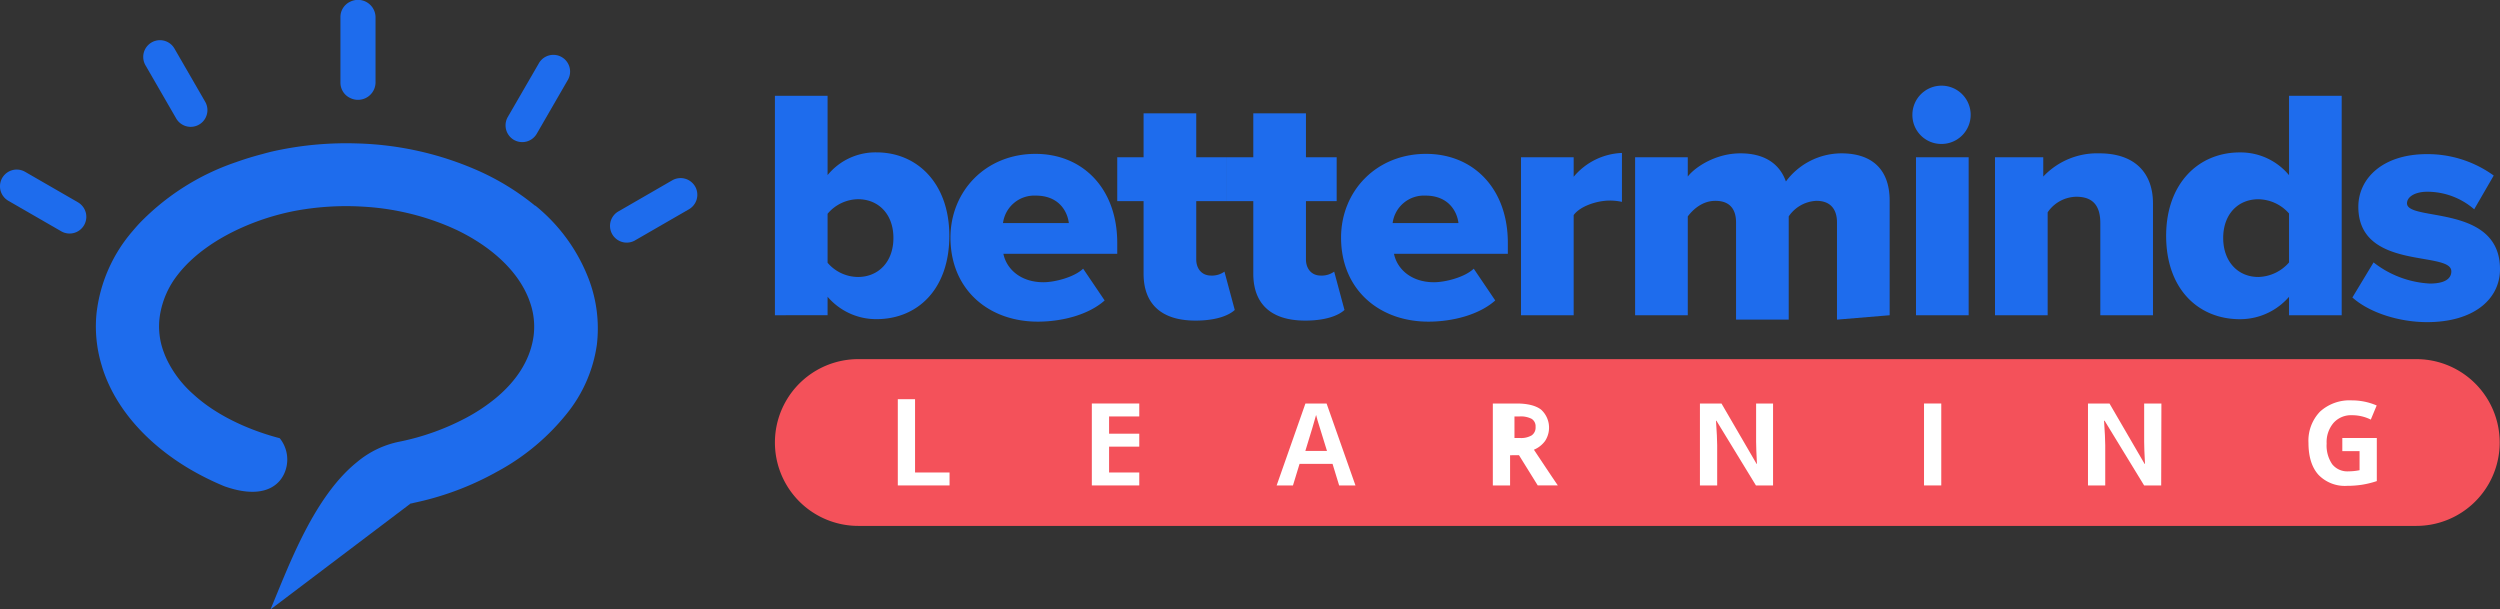 <svg xmlns="http://www.w3.org/2000/svg" id="Layer_1" data-name="Layer 1" viewBox="0 0 569.64 138.87"><rect x="0" y="0" width="569.64" height="138.87" fill="#333333" stroke="none"/><defs><style>.cls-1,.cls-3{fill:#1e6ced;}.cls-1{fill-rule:evenodd;}.cls-2{fill:#f4515a;}.cls-4{fill:#fff;}</style></defs><title>BetterMinds Final</title><path class="cls-1" d="M121.93,46.88a57.09,57.09,0,0,0-13-8,72.91,72.91,0,0,0-27.66-6.2,76.66,76.66,0,0,0-17.12,1.39c-1.44.28-2.86.6-4.24,1-2.09.54-4.12,1.16-6.07,1.86a55.21,55.21,0,0,0-22.11,14c-.5.54-1,1.11-1.47,1.67A34.62,34.62,0,0,0,22,71.35a30.32,30.32,0,0,0,1.23,12.1c.16.58.36,1.15.57,1.73,3.1,8.44,9.9,16,19.2,21.56a63.54,63.54,0,0,0,8.13,4.06c7.91,2.81,12.07.5,13.61-2.84a7.74,7.74,0,0,0-1-8.11C56.68,98,49.3,94.67,44,89.79a25.07,25.07,0,0,1-5.9-7.7,19.9,19.9,0,0,1-.78-1.84,16.55,16.55,0,0,1-.9-8.27A20,20,0,0,1,40.5,62.6C44.06,58,49.41,54.42,55,51.91a56.74,56.74,0,0,1,5.64-2.17,57.51,57.51,0,0,1,6.29-1.64,63.55,63.55,0,0,1,16-1,58.57,58.57,0,0,1,19,4.36c.75.31,1.51.66,2.26,1,6.69,3.24,13.27,8.36,16.14,15.27.11.26.21.51.3.79a16.6,16.6,0,0,1,.92,8.26c-.83,5.58-4.12,10.21-8.52,13.88a40.74,40.74,0,0,1-6.68,4.47A55.89,55.89,0,0,1,91,100.64a21.62,21.62,0,0,0-9.58,4.59c-5.27,4.21-9.33,10.61-12.63,17.19-2.89,5.8-5.19,11.74-7.16,16.45l26.57-20.09,5.37-4.06c.23,0,.47-.08.7-.14a67,67,0,0,0,19-7.11,51.74,51.74,0,0,0,16.34-13.8A32.16,32.16,0,0,0,136,78.54a31.57,31.57,0,0,0-1.87-15,39.81,39.81,0,0,0-12.15-16.69"></path><path class="cls-1" d="M77.57,18.78a3.86,3.86,0,0,0,2.22,3.55,4,4,0,0,0,5.78-3.61V4A4,4,0,0,0,79.79.39a3.85,3.85,0,0,0-2.22,3.55Z"></path><path class="cls-1" d="M40.15,27a3.81,3.81,0,0,0,6.6-3.82l-7-12.12a3.81,3.81,0,1,0-6.6,3.82Z"></path><path class="cls-1" d="M17.86,46.15l-12.14-7a3.81,3.81,0,0,0-3.82,6.6l12.14,7a3.81,3.81,0,0,0,3.82-6.59"></path><path class="cls-1" d="M117.09,31.87a3.82,3.82,0,0,0,5.21-1.39l7-12.12a3.81,3.81,0,1,0-6.58-3.83L115.7,26.66a3.83,3.83,0,0,0,1.39,5.21"></path><path class="cls-1" d="M158.38,42.48a3.82,3.82,0,0,0-5.21-1.39l-12.12,7a3.81,3.81,0,1,0,3.81,6.59l12.13-7a3.82,3.82,0,0,0,1.39-5.21"></path><path class="cls-2" d="M550.57,119.83h-355a19,19,0,0,1,0-38h355a19,19,0,0,1,0,38"></path><path class="cls-3" d="M176.57,71.83v-50h12V39.9a14.08,14.08,0,0,1,11.14-5.18c9.35,0,16.6,7.13,16.6,19,0,12.29-7.33,19-16.6,19a14.58,14.58,0,0,1-11.14-5.1v4.2Zm18.93-8.72c4.6,0,8.07-3.39,8.07-8.89s-3.47-8.83-8.07-8.83a9.26,9.26,0,0,0-6.93,3.32V59.87a9.19,9.19,0,0,0,6.93,3.24"></path><path class="cls-3" d="M216.57,54.14c0-10.56,8-19.08,19.37-19.08,10.79,0,18.63,7.92,18.63,20.28v2.49H228.63c.68,3.39,3.85,6.48,9.12,6.48,2.57,0,7-1.13,9.05-3.09l4.9,7.24c-3.62,3.24-9.65,4.83-15.23,4.83-11.23,0-19.9-7.32-19.9-19.15M236,44.57a7.19,7.19,0,0,0-7.46,6.26h15c-.3-2.56-2.18-6.26-7.54-6.26"></path><path class="cls-3" d="M260.57,62.34V45.83h-6v-10h6v-10h12v10h7v10h-7V59.1c0,2.11,1.25,3.69,3.37,3.69a4.84,4.84,0,0,0,3.06-.9l2.35,8.74c-1.49,1.36-4.47,2.42-8.94,2.42-7.69,0-11.84-3.7-11.84-10.71"></path><path class="cls-3" d="M285.57,62.34V45.83h-6v-10h6v-10h12v10h7v10h-7V59.1c0,2.11,1.25,3.69,3.37,3.69a4.84,4.84,0,0,0,3.06-.9l2.35,8.74c-1.49,1.36-4.47,2.42-8.94,2.42-7.69,0-11.84-3.7-11.84-10.71"></path><path class="cls-3" d="M305.57,54.14c0-10.56,8-19.08,19.37-19.08,10.79,0,18.63,7.92,18.63,20.28v2.49H317.63c.68,3.39,3.85,6.48,9.12,6.48,2.57,0,7-1.13,9.05-3.09l4.9,7.24c-3.62,3.24-9.65,4.83-15.23,4.83-11.23,0-19.9-7.32-19.9-19.15m19.21-9.57a7.19,7.19,0,0,0-7.46,6.26h15c-.3-2.56-2.19-6.26-7.54-6.26"></path><path class="cls-3" d="M346.57,71.83v-36h12v4.45a15.07,15.07,0,0,1,11-5.43V46a12.57,12.57,0,0,0-2.77-.3c-2.92,0-6.78,1.28-8.23,3.31V71.83Z"></path><path class="cls-3" d="M418.57,72.83V50.67c0-2.79-1.32-4.91-4.67-4.91a8.06,8.06,0,0,0-6.33,3.55V72.83h-12V50.67c0-2.79-1.25-4.91-4.7-4.91-3,0-5.13,2-6.3,3.55V71.83h-12v-36h12v4.4c1.59-2.09,6.28-5.29,12-5.29,5.22,0,8.85,2.16,10.36,6.41a15.81,15.81,0,0,1,12.64-6.41c6.73,0,11,3.42,11,10.8V71.83Z"></path><path class="cls-3" d="M435.75,26.09a6.64,6.64,0,1,1,6.63,6.71,6.59,6.59,0,0,1-6.63-6.71m.82,9.74h12v36h-12Z"></path><path class="cls-3" d="M478.57,71.83v-21c0-4.45-2.15-6-5.48-6a8.07,8.07,0,0,0-6.52,3.55V71.83h-12v-36h11v4.4a16.83,16.83,0,0,1,12.76-5.29c8.41,0,12.24,4.77,12.24,11.4V71.83Z"></path><path class="cls-3" d="M521.57,71.83v-4.2a14.75,14.75,0,0,1-11.22,5.1c-9.33,0-16.78-6.75-16.78-19,0-11.84,7.29-19,16.78-19a14.34,14.34,0,0,1,11.22,5.18V21.83h12v50Zm0-12V48.64a9.5,9.5,0,0,0-7-3.24c-4.6,0-8,3.39-8,8.82s3.4,8.89,8,8.89a9.57,9.57,0,0,0,7-3.31"></path><path class="cls-3" d="M536,67.79l4.83-8a22.71,22.71,0,0,0,12.82,4.82c3.46,0,4.9-1.13,4.9-2.79,0-4.75-21.19-.07-21.19-14.7,0-6.41,5.5-12,15.61-12A25.65,25.65,0,0,1,568.21,40l-4.45,7.69a16.31,16.31,0,0,0-10.71-4c-2.71,0-4.6,1.13-4.6,2.64,0,4.22,21.19.08,21.19,15,0,6.94-6.11,12.07-16.59,12.07-6.48,0-13.19-2.19-17-5.58"></path><polygon class="cls-4" points="204.57 110.61 204.57 90.96 208.5 90.96 208.5 107.66 216.36 107.66 216.36 110.61 204.57 110.61"></polygon><polygon class="cls-4" points="259.59 110.61 248.78 110.61 248.78 91.94 259.59 91.94 259.59 94.89 252.71 94.89 252.71 98.82 259.59 98.82 259.59 101.77 252.71 101.77 252.71 107.66 259.59 107.66 259.59 110.61"></polygon><path class="cls-4" d="M305.13,110.61l-1.5-4.91h-7.52l-1.5,4.91h-3.72l6.56-18.67h4.82l6.58,18.67Zm-2.77-7.86q-1.91-6.12-2.14-6.93c-.16-.53-.27-1-.34-1.27-.29,1.11-1.1,3.84-2.45,8.2Z"></path><path class="cls-4" d="M344.08,103.73v6.88h-3.93V91.94h5.4c2.52,0,4.38.47,5.59,1.39a5.55,5.55,0,0,1,.92,7.14,6,6,0,0,1-2.55,2c2.79,4.19,4.6,6.91,5.45,8.13h-4.58l-4.27-6.88Zm1-3.93h1.24a4.73,4.73,0,0,0,2.7-.61,2.16,2.16,0,0,0,.87-1.91,2,2,0,0,0-.89-1.84,5.34,5.34,0,0,0-2.76-.55h-1.16Z"></path><path class="cls-4" d="M404,110.61h-3.9l-9-14.74H391c.18,2.61.27,4.46.27,5.57v9.17h-3.93V91.94h4.91l8,13.76h.08c-.12-2.39-.19-4.07-.19-5.06v-8.7H404Z"></path><rect class="cls-4" x="438.4" y="91.94" width="3.93" height="18.67"></rect><path class="cls-4" d="M492.44,110.61h-3.89l-9-14.74h-.13c.18,2.61.27,4.46.27,5.57v9.17h-3.93V91.94h4.9l8,13.76h.09c-.13-2.39-.19-4.07-.19-5.06v-8.7h3.93Z"></path><path class="cls-4" d="M533.71,99.8h7.86v9.82a21,21,0,0,1-3.45.84,22.29,22.29,0,0,1-3.3.24,8.33,8.33,0,0,1-6.55-2.52q-2.26-2.52-2.27-7.24a9.55,9.55,0,0,1,2.63-7.15,10,10,0,0,1,7.28-2.56,14.22,14.22,0,0,1,5.63,1.16l-1.34,3.22a9.54,9.54,0,0,0-4.31-1,5.33,5.33,0,0,0-4.18,1.75,6.74,6.74,0,0,0-1.57,4.7,7.55,7.55,0,0,0,1.26,4.71,4.4,4.4,0,0,0,3.68,1.63,13.32,13.32,0,0,0,2.56-.26v-4.35h-3.93Z"></path></svg>